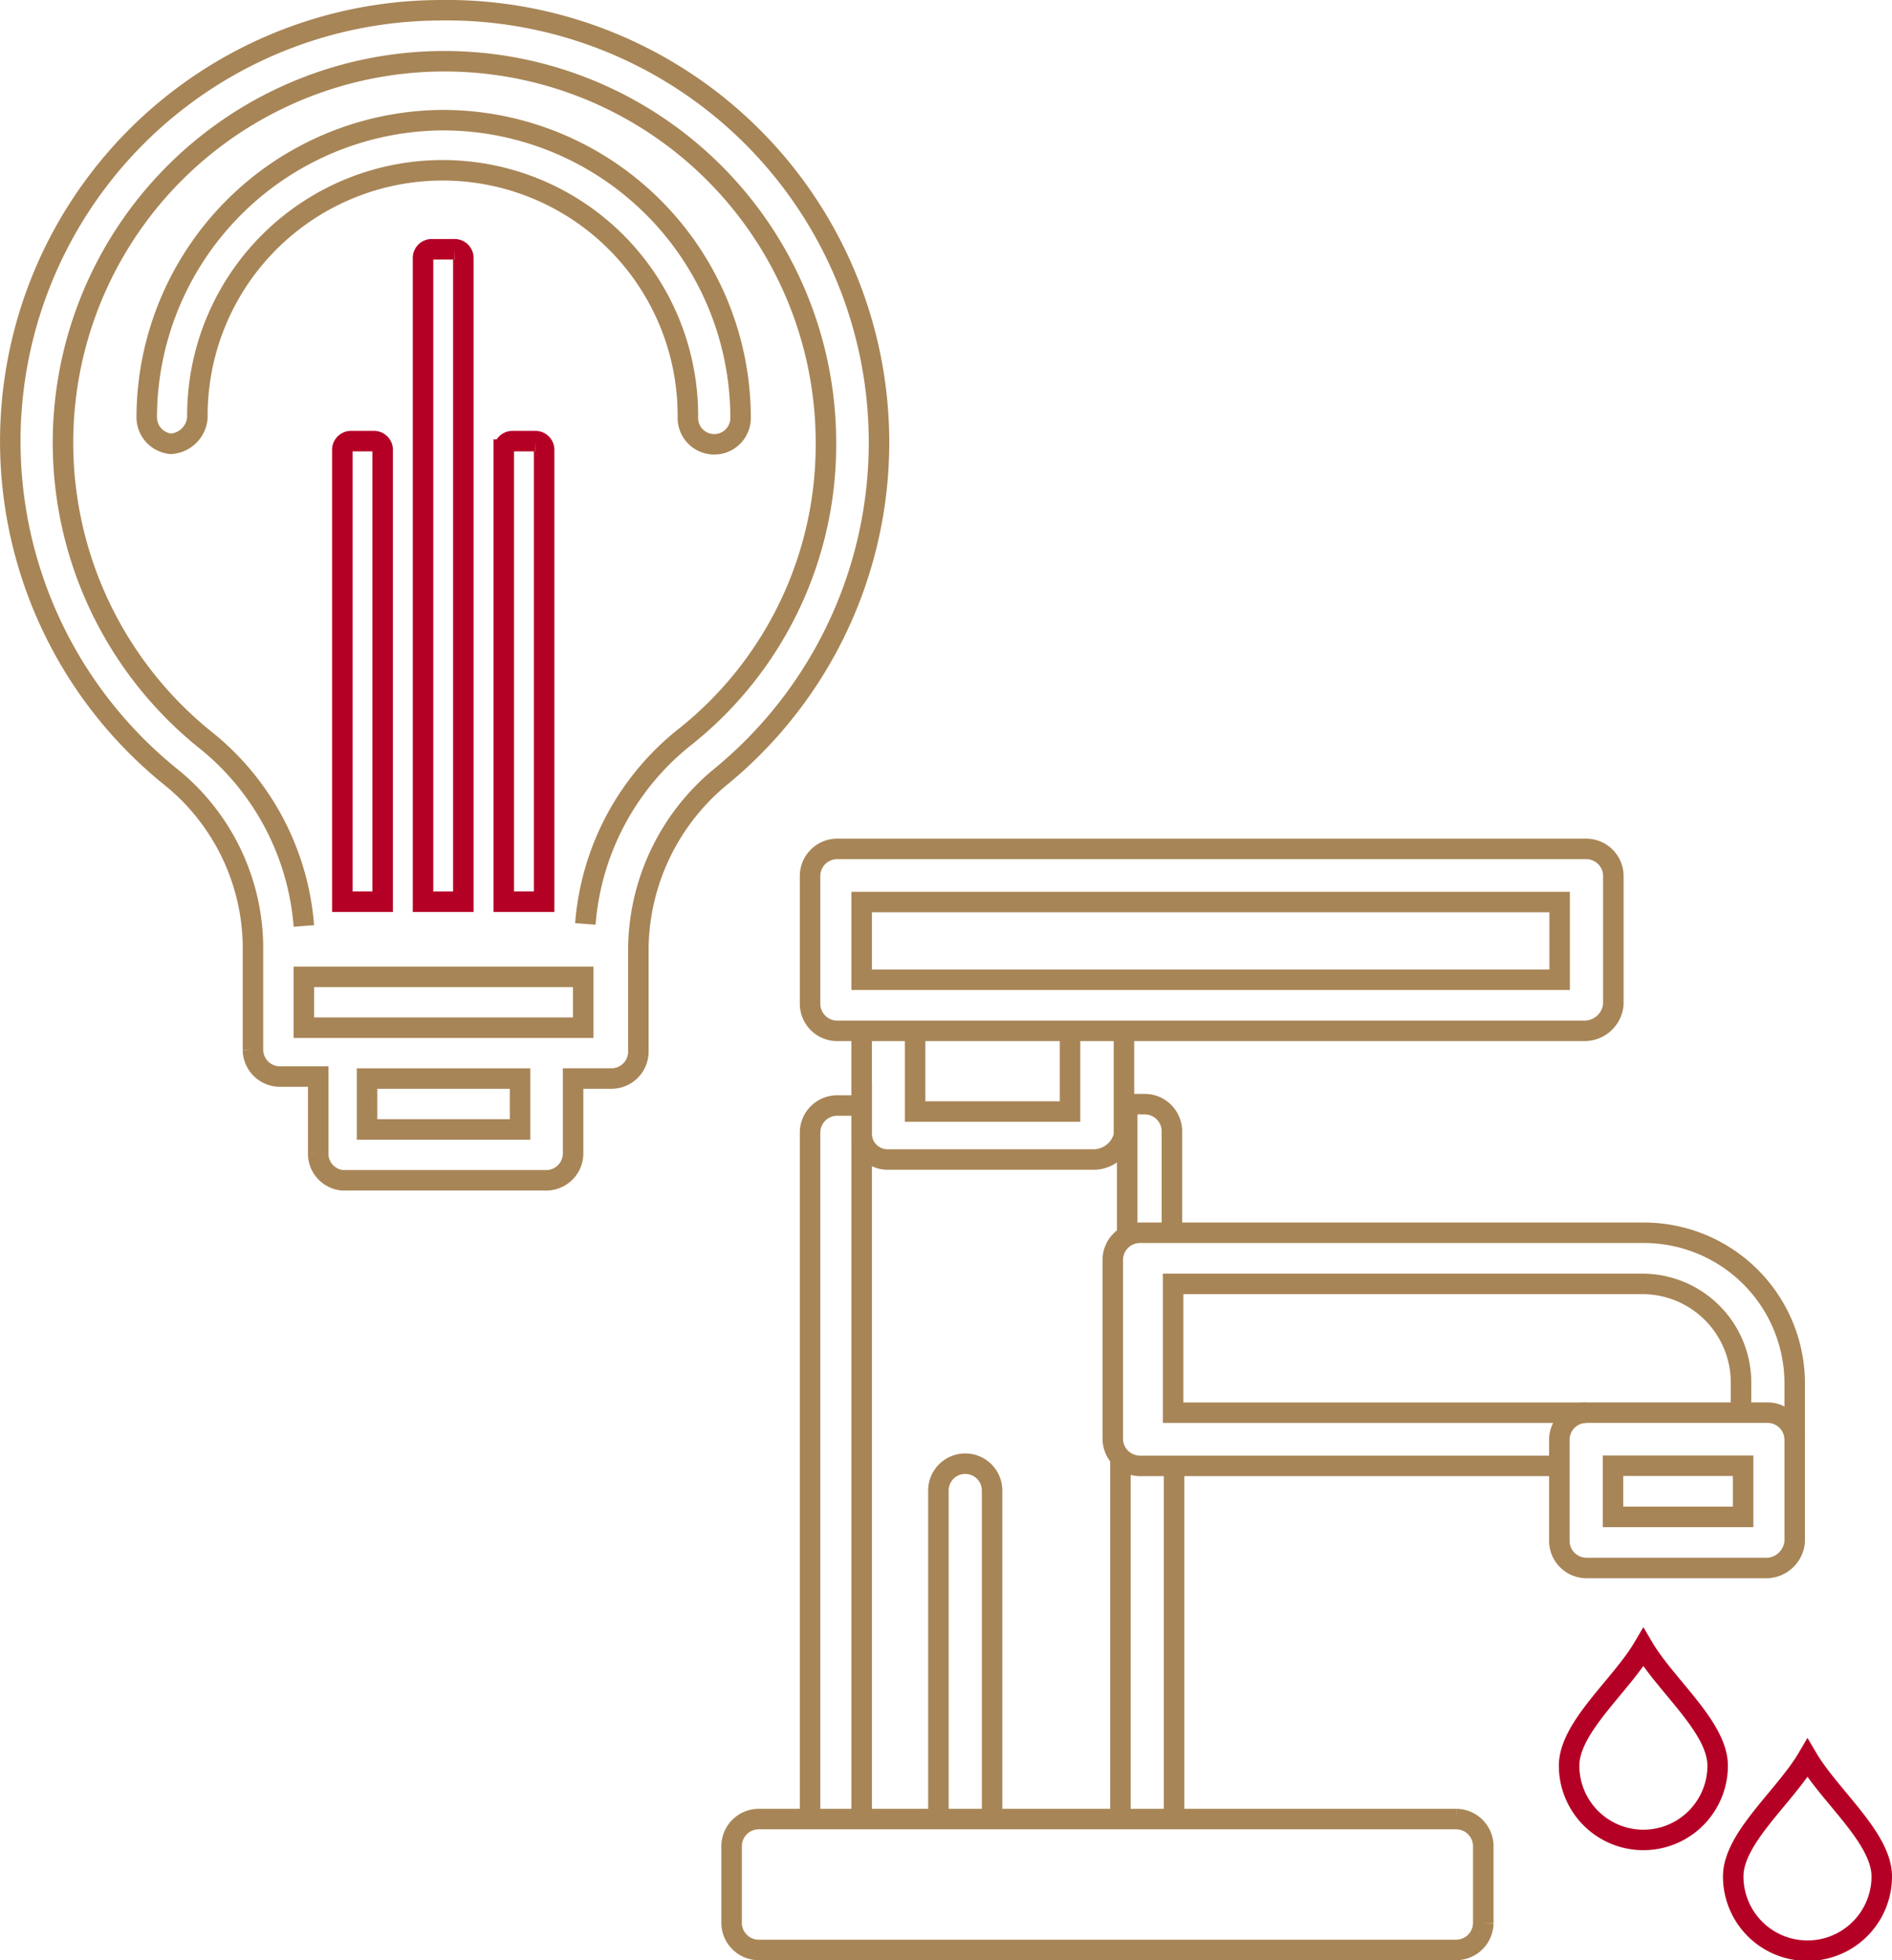 <svg xmlns="http://www.w3.org/2000/svg" width="138.5" height="143.5"><g data-name="グループ 1431"><g data-name="Group 1163"><g data-name="492 Energy Green Power Bulb"><g data-name="Group 1162" fill="none" stroke="#a88556" stroke-width="1.5"><path data-name="Path 1395" d="M32.246.751a31.558 31.558 0 00-19.7 56.16 16.129 16.129 0 015.971 12.216v7.746a1.975 1.975 0 001.941 1.938h2.836v5.66a1.953 1.953 0 001.791 1.936h14.926a1.973 1.973 0 001.941-1.936v-5.513h2.836a1.972 1.972 0 001.941-1.935v-7.6A16.5 16.5 0 0152.7 56.91 31.641 31.641 0 0032.286.749zm5.823 81.933h-11.2v-3.725h11.2zm4.626-7.449H22.244v-3.723h20.45zm-20.451-7.449a19.358 19.358 0 00-7.311-13.7 27.925 27.925 0 1145.528-21.773v.169a27.3 27.3 0 01-10.3 21.45 19.377 19.377 0 00-7.311 13.705"/><path data-name="Path 1396" d="M32.257 8.798a21.8 21.8 0 00-21.516 21.756 1.948 1.948 0 001.78 1.937h0a2.077 2.077 0 001.929-1.937 17.953 17.953 0 1135.905 0 1.929 1.929 0 103.857 0A21.8 21.8 0 0032.376 8.797z"/></g></g><path data-name="Rectangle 1116" d="M31.618 18.249h1.65a.634.634 0 01.649.618h0v47.148h-2.949V18.867a.634.634 0 01.65-.618z" fill="none" stroke="#b50025" stroke-width="1.5"/><path data-name="Rectangle 1117" d="M25.708 32.295h1.655a.634.634 0 01.649.618h0v33.1h-2.953v-33.1a.634.634 0 01.649-.618z" fill="none" stroke="#b50025" stroke-width="1.5"/><path data-name="Rectangle 1118" d="M37.528 32.295h1.655a.634.634 0 01.649.618h0v33.1h-2.953v-33.1a.634.634 0 01.649-.618z" fill="none" stroke="#b50025" stroke-width="1.5"/></g><g data-name="Group 1165"><g data-name="Group 1164" fill="none" stroke-width="1.5"><path data-name="Path 1406" d="M125.737 129.26a5.437 5.437 0 01-10.874 0c0-2.807 3.784-5.852 5.436-8.662 1.651 2.808 5.438 5.852 5.438 8.662z" stroke="#b50025" stroke-miterlimit="10"/><path data-name="Path 1407" d="M137.75 137.368a5.437 5.437 0 01-10.874 0c0-2.807 3.784-5.852 5.436-8.662 1.656 2.81 5.438 5.852 5.438 8.662z" stroke="#b50025" stroke-miterlimit="10"/><path data-name="Path 1414" d="M85.944 107.399v25.953m-3.926-.003v-26.743" stroke="#a88556"/><path data-name="Path 1415" d="M82.512 90.656v-9.887m-.002.063h1.31a1.992 1.992 0 011.967 1.946v7.516" stroke="#a88556"/><path data-name="Path 1416" d="M59.299 133.351V82.877a1.989 1.989 0 011.964-1.946h1.867m-.053-1.598V133.5" stroke="#a88556"/><path data-name="Path 1417" d="M127.448 103.253v-2.077a7.222 7.222 0 00-7.256-7.185H85.875v9.429h30.233" stroke="#a88556"/><path data-name="Path 1417" d="M114.026 107.312h-30.6a1.992 1.992 0 01-1.967-1.946V92.194a1.992 1.992 0 011.967-1.946h36.917a11.042 11.042 0 0111.035 10.927v4.191" stroke="#a88556"/><path data-name="Path 1418" d="M129.413 114.788h-13.3a1.992 1.992 0 01-1.965-1.946v-7.479a1.991 1.991 0 011.965-1.946h13.3a1.991 1.991 0 011.965 1.946v7.484a2.106 2.106 0 01-1.965 1.941zm-11.337-3.742h9.524v-3.742h-9.524z" stroke="#a88556"/><path data-name="Path 1419" d="M82.277 75.252v7.878a2.311 2.311 0 01-2.118 1.755H65.042a1.906 1.906 0 01-1.967-1.756v-7.877" stroke="#a88556"/><path data-name="Path 1419" d="M66.988 75.252v6.12h11.341v-6.12" stroke="#a88556"/><path data-name="Path 1421" d="M68.694 133.354v-24.281a1.965 1.965 0 013.929 0v24.281" stroke="#a88556"/><path data-name="Path 1422" d="M115.986 75.467H61.263a1.99 1.99 0 01-1.964-1.946v-9.429a1.989 1.989 0 011.964-1.946h54.877a1.991 1.991 0 011.962 1.946v9.429a2.121 2.121 0 01-2.116 1.946zm-52.909-3.742h51.093v-5.688H63.077z" stroke="#a88556"/><path data-name="Path 1423" d="M106.613 142.75H55.52a1.99 1.99 0 01-1.964-1.946v-5.688a1.989 1.989 0 011.964-1.948h51.093a1.992 1.992 0 011.967 1.946v5.688a1.991 1.991 0 01-1.967 1.948z" stroke="#a88556" stroke-miterlimit="10"/></g></g></g></svg>